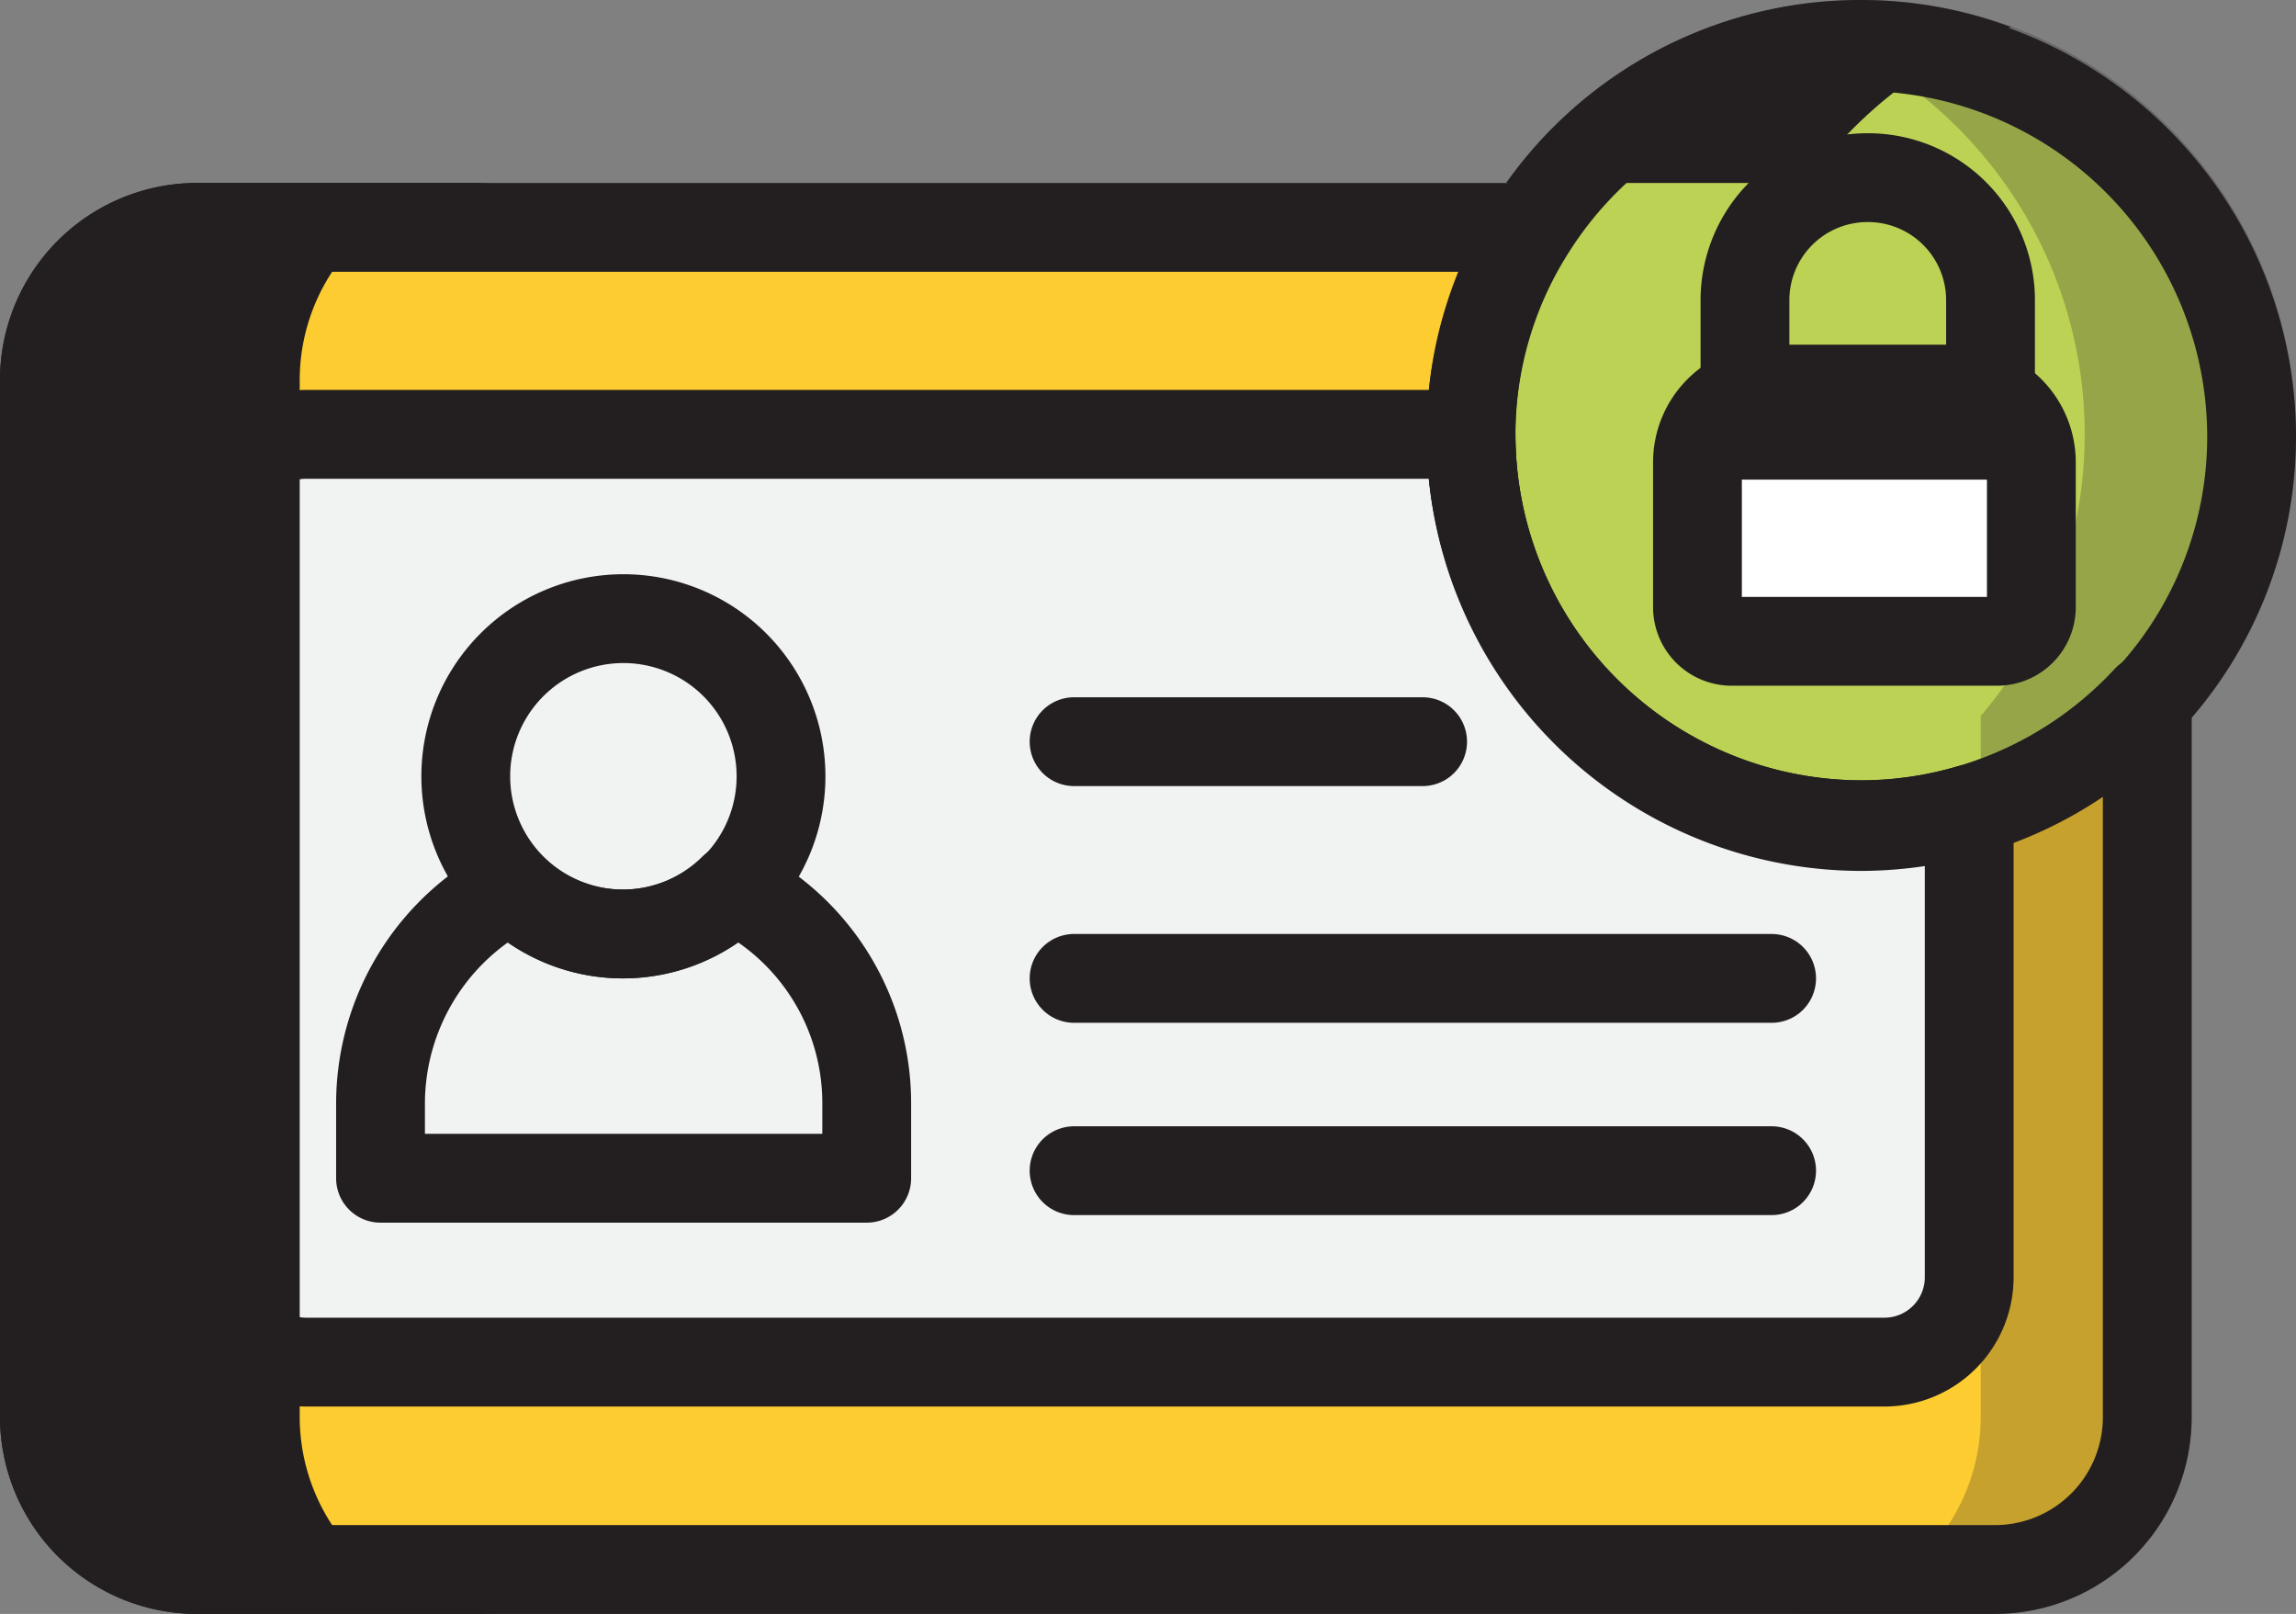 <svg xmlns="http://www.w3.org/2000/svg" viewBox="0 0 51.71 36.34"><rect x="0" y="0" width="51.71" height="36.34" fill="#808080" stroke="none"/><defs><style>.cls-1{isolation:isolate;}.cls-2{fill:#fccc31;}.cls-3{fill:#f1f2f2;}.cls-4,.cls-7{fill:none;}.cls-5{fill:#bcd255;}.cls-6{fill:#fff;}.cls-7{stroke:#231f20;stroke-linecap:round;stroke-linejoin:round;stroke-width:2px;}.cls-8{opacity:0.25;mix-blend-mode:multiply;}.cls-9{fill:#231f20;}.cls-10{mix-blend-mode:soft-light;}</style></defs><g class="cls-1"><g id="Layer_2" data-name="Layer 2"><g id="Layer_1-2" data-name="Layer 1"><g id="Vector"><rect class="cls-2" x="1" y="5.13" width="47.36" height="30.21" rx="3.43"/><rect class="cls-3" x="5.02" y="9.79" width="39.33" height="20.89" rx="1.9"/><path class="cls-3" d="M14,19.36h0a5.47,5.47,0,0,1,5.47,5.47v1.7a0,0,0,0,1,0,0H8.57a0,0,0,0,1,0,0v-1.7A5.47,5.47,0,0,1,14,19.36Z"/><circle class="cls-3" cx="14.04" cy="17.48" r="3.55"/><line class="cls-4" x1="24.19" y1="16.7" x2="32.04" y2="16.7"/><line class="cls-4" x1="24.19" y1="22.03" x2="39.9" y2="22.03"/><line class="cls-4" x1="24.19" y1="26.36" x2="39.9" y2="26.36"/><circle class="cls-5" cx="41.92" cy="9.79" r="8.79"/><path class="cls-4" d="M42.07,4h0A2.76,2.76,0,0,1,44.83,6.8v3a0,0,0,0,1,0,0H39.3a0,0,0,0,1,0,0v-3A2.76,2.76,0,0,1,42.07,4Z"/><path class="cls-6" d="M39.89,8.76h4.21a1.65,1.65,0,0,1,1.65,1.65v3.26a.77.77,0,0,1-.77.77H39a.77.77,0,0,1-.77-.77V10.4A1.65,1.65,0,0,1,39.89,8.76Z"/></g><g id="Line"><path class="cls-7" d="M48.36,15.74V31.9a3.43,3.43,0,0,1-3.43,3.44H4.43A3.44,3.44,0,0,1,1,31.9V8.55A3.44,3.44,0,0,1,4.43,5.12H34.48a8.64,8.64,0,0,0-1.35,4.66,8.8,8.8,0,0,0,8.79,8.79,8.81,8.81,0,0,0,6.44-2.83Z"/><path class="cls-7" d="M44.35,18.22V28.77a1.91,1.91,0,0,1-1.91,1.9H6.92A1.9,1.9,0,0,1,5,28.77V11.69a1.9,1.9,0,0,1,1.9-1.91H33.13a8.8,8.8,0,0,0,8.79,8.79A8.5,8.5,0,0,0,44.35,18.22Z"/><path class="cls-7" d="M19.52,24.83v1.7H8.57v-1.7A5.47,5.47,0,0,1,11.52,20a3.55,3.55,0,0,0,5,0,5.4,5.4,0,0,1,3,4.85Z"/><path class="cls-7" d="M17.59,17.48A3.55,3.55,0,1,1,14,13.93,3.55,3.55,0,0,1,17.59,17.48Z"/><line class="cls-7" x1="24.19" y1="16.7" x2="32.04" y2="16.7"/><line class="cls-7" x1="24.19" y1="22.03" x2="39.9" y2="22.03"/><line class="cls-7" x1="24.19" y1="26.36" x2="39.9" y2="26.36"/><path class="cls-7" d="M50.71,9.78a8.7,8.7,0,0,1-2.35,6,8.81,8.81,0,0,1-6.44,2.83,8.8,8.8,0,0,1-8.79-8.79,8.64,8.64,0,0,1,1.35-4.66A8.79,8.79,0,0,1,50.71,9.78Z"/><path class="cls-7" d="M42.07,4h0A2.76,2.76,0,0,1,44.83,6.8v3a0,0,0,0,1,0,0H39.3a0,0,0,0,1,0,0v-3A2.76,2.76,0,0,1,42.07,4Z"/><path class="cls-7" d="M39.89,8.76h4.21a1.65,1.65,0,0,1,1.65,1.65v3.26a.77.77,0,0,1-.77.77H39a.77.77,0,0,1-.77-.77V10.4A1.65,1.65,0,0,1,39.89,8.76Z"/></g><g id="Shadow" class="cls-8"><path class="cls-9" d="M41.92,0a9.51,9.51,0,0,0-2.4.3,9.76,9.76,0,0,1,5.09,15.82V31.91a4.44,4.44,0,0,1-4.44,4.43h4.76a4.43,4.43,0,0,0,4.43-4.43V16.12A9.77,9.77,0,0,0,41.92,0Z"/></g><g id="Highligth" class="cls-10"><path class="cls-9" d="M45.29.61A9.64,9.64,0,0,0,41.92,0a9.78,9.78,0,0,0-8,4.12H40.7A9.82,9.82,0,0,1,45.29.61Z"/><path class="cls-9" d="M4.43,36.34h6.75a4.44,4.44,0,0,1-4.43-4.43V8.56a4.44,4.44,0,0,1,4.43-4.44H4.43A4.44,4.44,0,0,0,0,8.56V31.91A4.44,4.44,0,0,0,4.43,36.34Z"/></g></g></g></g></svg>